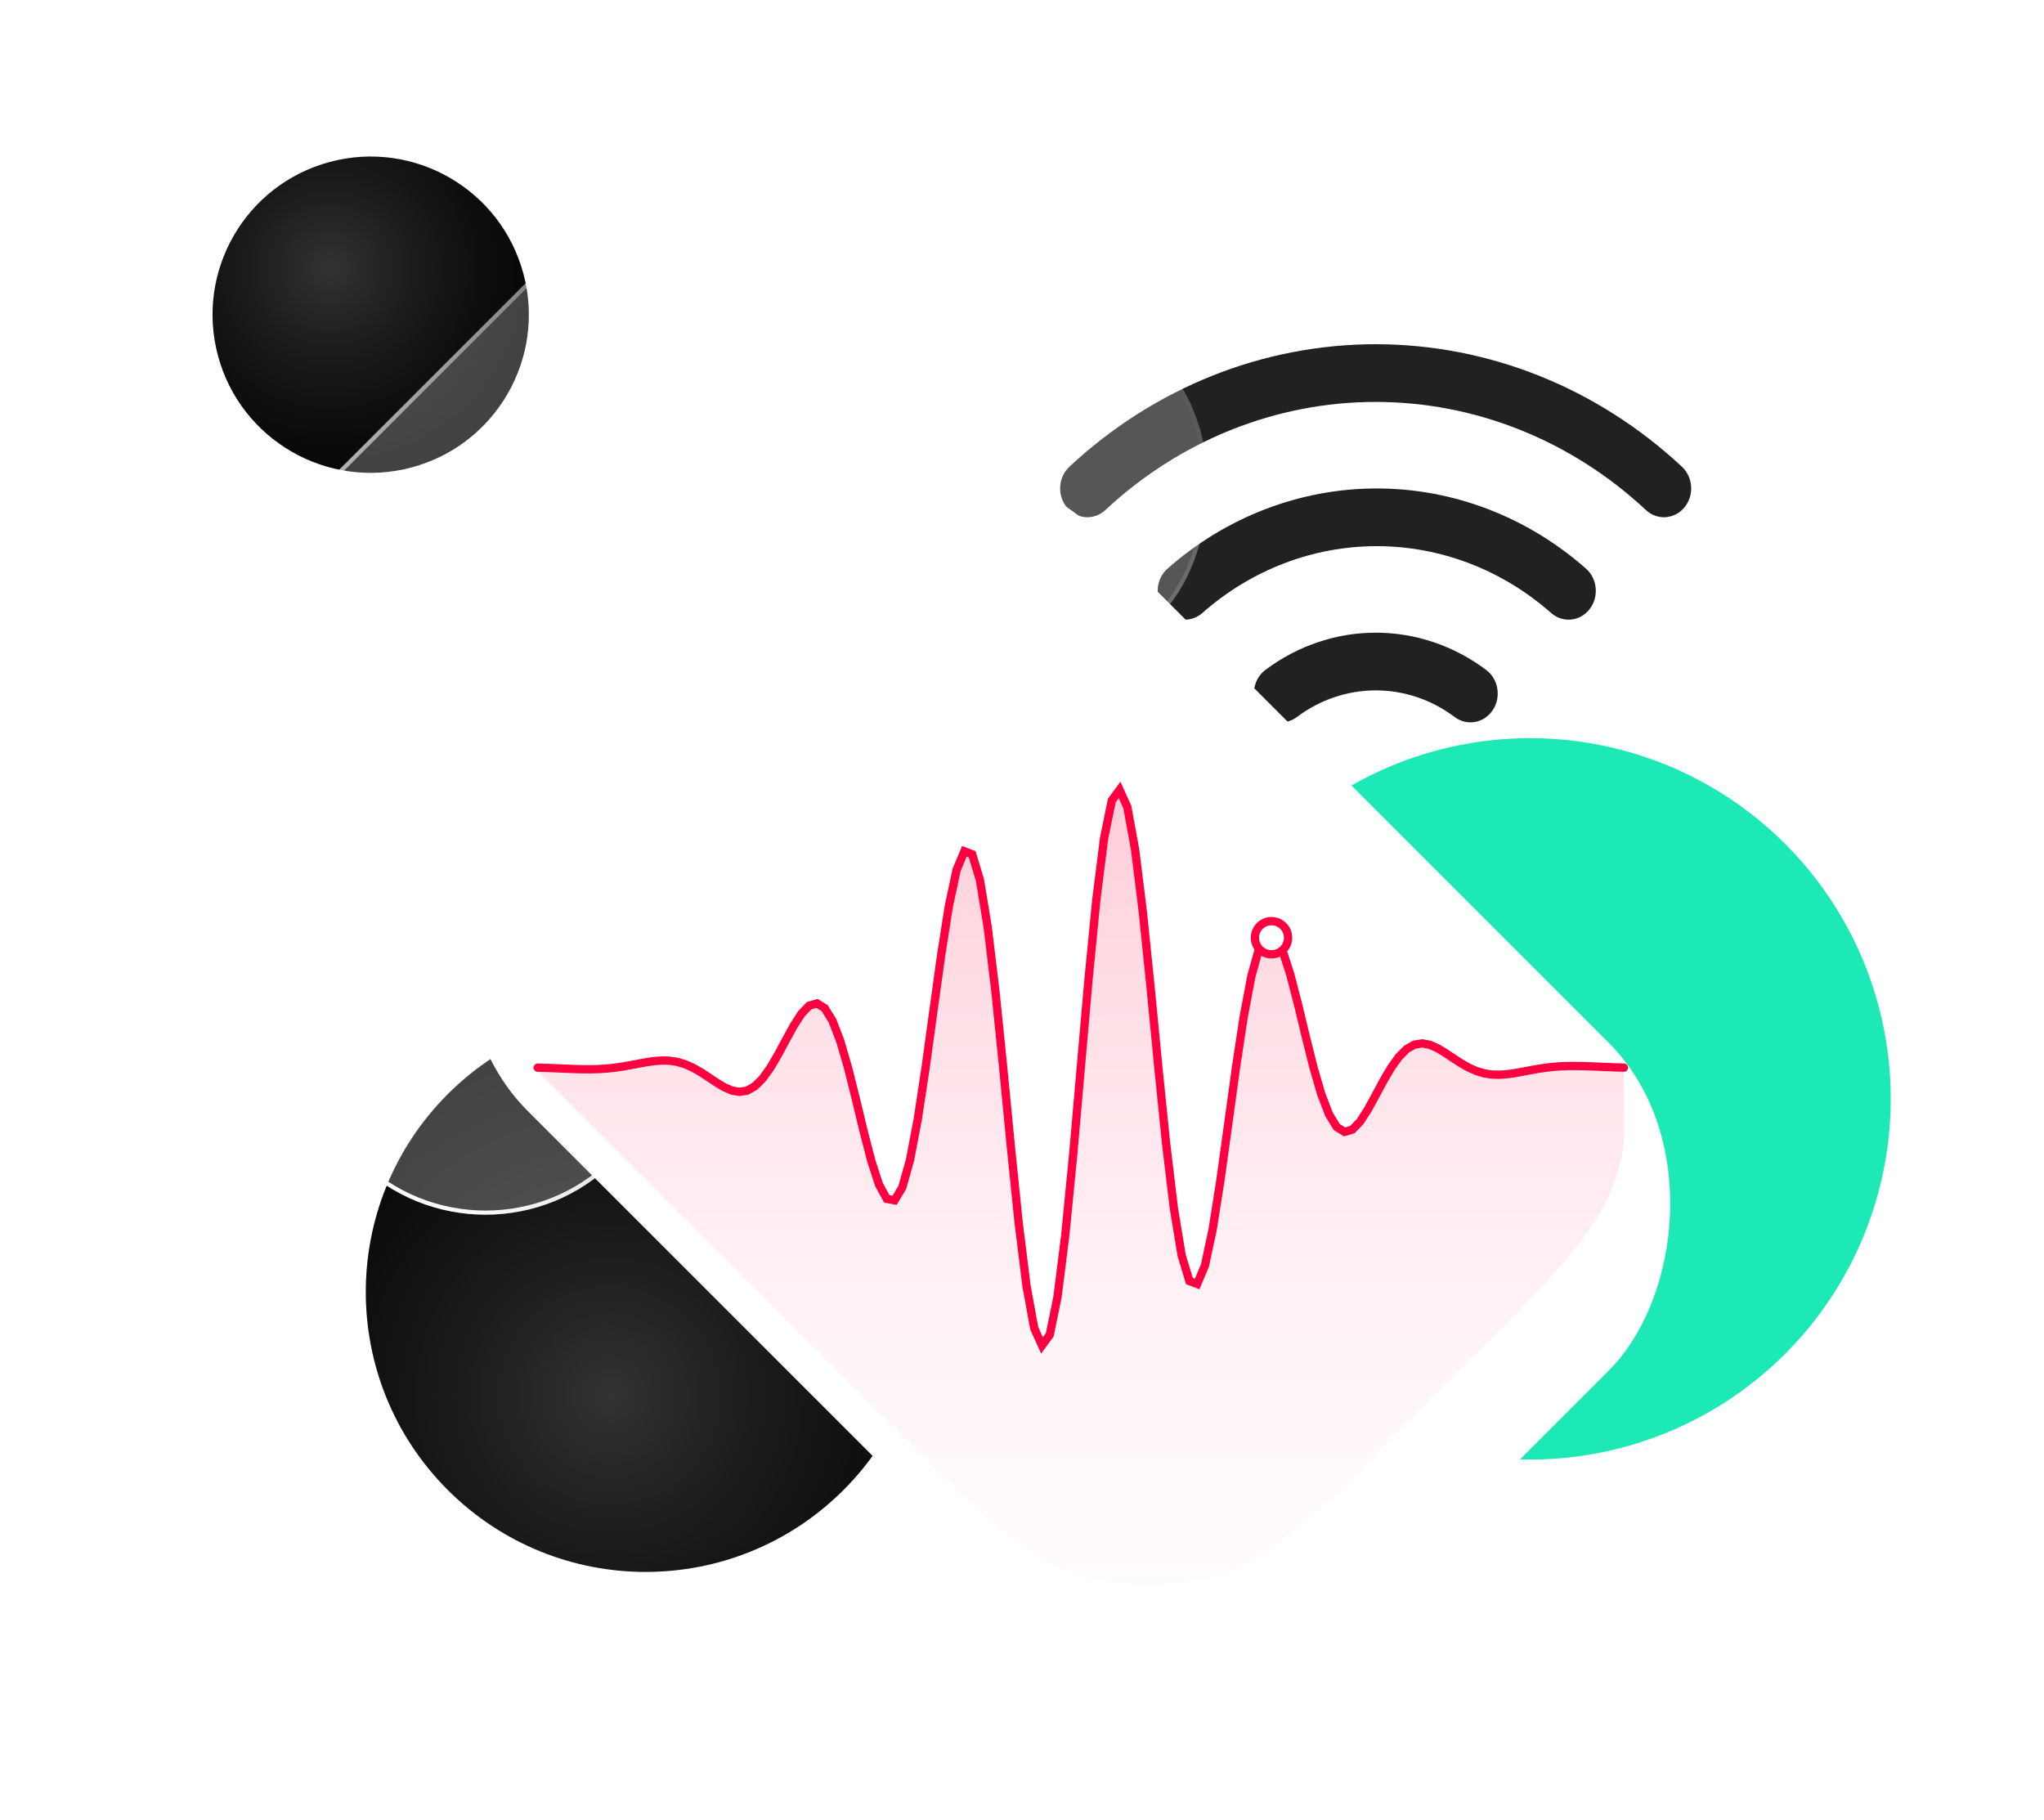 <svg width="493" height="439" fill="none" xmlns="http://www.w3.org/2000/svg"><g filter="url(#a)" transform="rotate(-135 155.728 311.63)"><circle cx="155.728" cy="311.63" r="67.5" fill="#000"/><circle cx="155.728" cy="311.63" r="67.5" fill="url(#b)" fill-opacity=".2"/></g><g filter="url(#c)" transform="rotate(-15 89.41 75.902)"><circle cx="89.409" cy="75.902" r="38.136" fill="#000"/><circle cx="89.409" cy="75.902" r="38.136" fill="url(#d)" fill-opacity=".2"/></g><path fill-rule="evenodd" clip-rule="evenodd" d="M331.799 96.939c-24.001 0-47.178 9.271-65.184 26.076-2.722 2.541-6.875 2.264-9.275-.618-2.4-2.883-2.139-7.28.584-9.822 20.406-19.045 46.674-29.553 73.875-29.553 27.202 0 53.47 10.508 73.876 29.553 2.723 2.542 2.984 6.939.584 9.822-2.4 2.882-6.553 3.159-9.275.618-18.006-16.805-41.183-26.076-65.185-26.076Zm.263 34.788c-15.368 0-30.251 5.703-42.059 16.117-2.789 2.46-6.933 2.06-9.256-.893-2.323-2.953-1.945-7.341.844-9.8 14.17-12.497 32.029-19.341 50.471-19.341 18.443 0 36.301 6.844 50.472 19.341 2.789 2.459 3.166 6.847.844 9.8-2.323 2.953-6.467 3.353-9.256.893-11.809-10.414-26.691-16.117-42.06-16.117Zm-.23 34.786c-6.82 0-13.471 2.247-19.031 6.429-2.958 2.226-7.061 1.49-9.163-1.642-2.102-3.133-1.408-7.477 1.551-9.703 7.784-5.855 17.095-9.001 26.643-9.001 9.548 0 18.86 3.146 26.644 9.001 2.958 2.226 3.653 6.57 1.551 9.703-2.102 3.132-6.205 3.868-9.164 1.642-5.56-4.182-12.211-6.429-19.031-6.429Zm-6.604 27.825c0-3.843 2.942-6.959 6.571-6.959h.066c3.63 0 6.572 3.116 6.572 6.959 0 3.843-2.942 6.958-6.572 6.958h-.066c-3.629 0-6.571-3.115-6.571-6.958Z" fill="#212121"/><circle cx="369.036" cy="265.037" r="87" transform="rotate(-135 369.036 265.037)" fill="#1DE9B6"/><g filter="url(#e)"><rect x="117.1" y="311.199" width="164.897" height="273.803" rx="44" transform="rotate(-135 117.1 311.199)" fill="#fff" fill-opacity=".24"/><rect x="117.1" y="310.492" width="163.897" height="272.803" rx="43.5" transform="rotate(-135 117.1 310.492)" stroke="url(#f)"/></g><g filter="url(#g)"><rect x="276.957" y="405.635" width="284.667" height="196" rx="56" transform="rotate(-135 276.957 405.635)" fill="#fff"/></g><path d="m131.551 257.559 1.872.07 3.742.158 1.872.068 1.871.041 1.872-.001 1.871-.059 1.872-.129 1.871-.204 1.871-.275 1.872-.331 1.871-.357 1.872-.341 1.871-.271 1.872-.142 1.871.048 1.871.286 1.872.556 1.871.827 1.872 1.063 1.871 1.218 1.871 1.255 1.872 1.133 1.166.518c.469.208.96.36 1.464.454l.2.037a5.375 5.375 0 0 0 3.625-.612l.232-.132a6.85 6.85 0 0 0 1.449-1.102l.508-.508c.475-.473.909-.985 1.3-1.53l1.284-1.794 1.872-3.19 1.871-3.492 1.872-3.42 1.477-2.295c.262-.408.564-.789.901-1.138l.861-.892a2.74 2.74 0 0 1 3.416-.425l.185.116c.425.263.782.622 1.044 1.048l.944 1.532c.352.572.65 1.175.891 1.801l1.509 3.93 1.872 6.425 1.871 7.466 1.872 7.784 1.871 7.233 1.672 5.143c.133.409.304.805.511 1.182l1.19 2.167a1.63 1.63 0 0 0 2.824.052l.988-1.655c.2-.334.354-.693.459-1.067l1.713-6.117 1.872-9.878 1.871-12.31 1.871-13.603 1.872-13.497 1.871-11.868 1.782-8.352a4.55 4.55 0 0 1 .256-.814l1.187-2.816a1.375 1.375 0 0 1 2.584.136l1.677 5.539 1.871 11.337 1.872 15.576 1.871 18.362 1.872 19.305 1.871 18.203 1.872 15.095 1.817 9.951c.036.197.096.39.178.573l.591 1.31a1.64 1.64 0 0 0 3.1-.345l1.799-8.792 1.872-14.87 1.871-19.095 3.743-42.669 1.871-19.095 1.872-14.87 1.8-8.792c.047-.231.143-.449.282-.639.742-1.013 2.301-.851 2.817.294l.591 1.31c.082.183.142.376.179.573l1.817 9.951 1.871 15.095 1.871 18.203 1.872 19.304 1.871 18.363 1.872 15.576 1.871 11.337 1.677 5.539a1.375 1.375 0 0 0 2.584.136l1.187-2.816a4.55 4.55 0 0 0 .256-.814l1.782-8.352 1.871-11.868 1.872-13.497 1.871-13.604 1.872-12.309 1.871-9.878 1.713-6.117c.105-.374.26-.733.459-1.067l.989-1.655a1.627 1.627 0 0 1 2.823.052l1.191 2.167c.207.377.378.773.511 1.182l1.671 5.143 1.872 7.233 1.871 7.784 1.871 7.465 1.872 6.426 1.509 3.93c.241.626.539 1.229.892 1.801l.943 1.532c.262.426.62.785 1.044 1.048l.186.116a2.737 2.737 0 0 0 3.415-.425l.862-.892a7.5 7.5 0 0 0 .901-1.138l1.476-2.295 1.872-3.42 1.871-3.492 1.872-3.191 1.285-1.793c.39-.545.825-1.057 1.299-1.53l.508-.508a6.85 6.85 0 0 1 1.449-1.102l.232-.132a5.351 5.351 0 0 1 3.625-.612l.2.037c.504.094.996.246 1.464.454l1.166.518 1.872 1.133 1.871 1.255 1.872 1.218 1.871 1.062 1.871.828 1.872.556 1.871.286 1.872.048 1.871-.142 1.872-.271 1.871-.341 1.871-.357 1.872-.331 1.871-.276 1.872-.203 1.871-.129 1.872-.059 1.871-.001 1.871.041 1.872.068 3.743.158 1.871.07a1.929 1.929 0 0 1 1.872 1.928v16.33a55.992 55.992 0 0 1-2.067 8.64c-4.154 12.787-15.243 23.875-37.42 46.052l-11.879 11.879c-22.177 22.177-33.266 33.266-46.052 37.42a55.992 55.992 0 0 1-34.61 0c-12.786-4.154-23.875-15.243-46.052-37.42l-83.724-83.724a1.817 1.817 0 0 1 1.675-.994Z" fill="url(#h)"/><path d="m129.679 257.504 1.871.055 1.872.07 1.871.079 1.871.08 1.872.067 1.871.042 1.872-.002 1.871-.059 1.872-.128 1.871-.204 1.871-.276 1.872-.331 1.871-.357 1.872-.341 1.871-.271 1.872-.142 1.871.048 1.871.286 1.872.556 1.871.828 1.872 1.062 1.871 1.219 1.872 1.254 1.871 1.133 1.871.831 1.872.347 1.871-.302 1.872-1.065 1.871-1.867 1.872-2.612 1.871-3.191 1.871-3.492 1.872-3.42 1.871-2.908 1.872-1.939 1.871-.549 1.872 1.163 1.871 3.039 1.871 4.871 1.872 6.426 1.871 7.465 1.872 7.784 1.871 7.234 1.872 5.757 1.871 3.408 1.871.352 1.872-3.132 1.871-6.68 1.872-9.879 1.871-12.309 1.872-13.604 1.871-13.497 1.871-11.868 1.872-8.771 1.871-4.44 1.872.722 1.871 6.183 1.872 11.336 1.871 15.576 1.871 18.363 1.872 19.304 1.871 18.203 1.872 15.095 1.871 10.248 1.872 4.15 1.871-2.559 1.871-9.142 1.872-14.87 1.871-19.095 1.872-21.334 1.871-21.335 1.872-19.094 1.871-14.87 1.871-9.143 1.872-2.558 1.871 4.149 1.872 10.248 1.871 15.095 1.872 18.203 1.871 19.305 1.871 18.363 1.872 15.575 1.871 11.337 1.872 6.182 1.871.722 1.872-4.44 1.871-8.771 1.871-11.868 1.872-13.497 1.871-13.603 1.872-12.309 1.871-9.879 1.872-6.681 1.871-3.132 1.871.352 1.872 3.408 1.871 5.758 1.872 7.233 1.871 7.784 1.872 7.466 1.871 6.426 1.871 4.871 1.872 3.038 1.871 1.163 1.872-.549 1.871-1.939 1.872-2.908 1.871-3.419 1.871-3.492 1.872-3.191 1.871-2.613 1.872-1.867 1.871-1.065 1.872-.301 1.871.346 1.871.832 1.872 1.133 1.871 1.254 1.872 1.218 1.871 1.063 1.872.827 1.871.556 1.871.287 1.872.047 1.871-.142 1.872-.271 1.871-.341 1.872-.357 1.871-.331 1.871-.275 1.872-.204 1.871-.129 1.872-.059 1.871-.001 1.872.041 1.871.068 1.871.079 1.872.079 1.871.07 1.872.056" stroke="#FC003F" stroke-width="2" stroke-linecap="round"/><circle cx="306.679" cy="226.171" r="4" fill="#fff" stroke="#FC003F" stroke-width="2" stroke-linecap="round"/><defs><filter id="a" x="76.228" y="220.13" width="159" height="183" filterUnits="userSpaceOnUse" color-interpolation-filters="sRGB"><feFlood flood-opacity="0" result="BackgroundImageFix"/><feBlend in="SourceGraphic" in2="BackgroundImageFix" result="shape"/><feColorMatrix in="SourceAlpha" values="0 0 0 0 0 0 0 0 0 0 0 0 0 0 0 0 0 0 127 0" result="hardAlpha"/><feOffset dx="12" dy="24"/><feGaussianBlur stdDeviation="12"/><feComposite in2="hardAlpha" operator="arithmetic" k2="-1" k3="1"/><feColorMatrix values="0 0 0 0 1 0 0 0 0 1 0 0 0 0 1 0 0 0 0.24 0"/><feBlend in2="shape" result="effect1_innerShadow_1110_847"/><feColorMatrix in="SourceAlpha" values="0 0 0 0 0 0 0 0 0 0 0 0 0 0 0 0 0 0 127 0" result="hardAlpha"/><feOffset dx="-12" dy="-24"/><feGaussianBlur stdDeviation="12"/><feComposite in2="hardAlpha" operator="arithmetic" k2="-1" k3="1"/><feColorMatrix values="0 0 0 0 0.114 0 0 0 0 0.914 0 0 0 0 0.714 0 0 0 0.08 0"/><feBlend in2="effect1_innerShadow_1110_847" result="effect2_innerShadow_1110_847"/></filter><filter id="c" x="39.264" y="13.756" width="100.291" height="124.291" filterUnits="userSpaceOnUse" color-interpolation-filters="sRGB"><feFlood flood-opacity="0" result="BackgroundImageFix"/><feBlend in="SourceGraphic" in2="BackgroundImageFix" result="shape"/><feColorMatrix in="SourceAlpha" values="0 0 0 0 0 0 0 0 0 0 0 0 0 0 0 0 0 0 127 0" result="hardAlpha"/><feOffset dx="12" dy="24"/><feGaussianBlur stdDeviation="12"/><feComposite in2="hardAlpha" operator="arithmetic" k2="-1" k3="1"/><feColorMatrix values="0 0 0 0 1 0 0 0 0 1 0 0 0 0 1 0 0 0 0.24 0"/><feBlend in2="shape" result="effect1_innerShadow_1110_847"/><feColorMatrix in="SourceAlpha" values="0 0 0 0 0 0 0 0 0 0 0 0 0 0 0 0 0 0 127 0" result="hardAlpha"/><feOffset dx="-12" dy="-24"/><feGaussianBlur stdDeviation="12"/><feComposite in2="hardAlpha" operator="arithmetic" k2="-1" k3="1"/><feColorMatrix values="0 0 0 0 0.114 0 0 0 0 0.914 0 0 0 0 0.714 0 0 0 0.08 0"/><feBlend in2="effect1_innerShadow_1110_847" result="effect2_innerShadow_1110_847"/></filter><filter id="e" x="-13.274" y="-12.783" width="337.756" height="337.757" filterUnits="userSpaceOnUse" color-interpolation-filters="sRGB"><feFlood flood-opacity="0" result="BackgroundImageFix"/><feGaussianBlur in="BackgroundImageFix" stdDeviation="16"/><feComposite in2="SourceAlpha" operator="in" result="effect1_backgroundBlur_1110_847"/><feBlend in="SourceGraphic" in2="effect1_backgroundBlur_1110_847" result="shape"/></filter><filter id="g" x="78.863" y="80.948" width="357.491" height="357.491" filterUnits="userSpaceOnUse" color-interpolation-filters="sRGB"><feFlood flood-opacity="0" result="BackgroundImageFix"/><feColorMatrix in="SourceAlpha" values="0 0 0 0 0 0 0 0 0 0 0 0 0 0 0 0 0 0 127 0" result="hardAlpha"/><feOffset dx="12" dy="24"/><feGaussianBlur stdDeviation="16"/><feComposite in2="hardAlpha" operator="out"/><feColorMatrix values="0 0 0 0 0.242 0 0 0 0 0.242 0 0 0 0 0.242 0 0 0 0.12 0"/><feBlend in2="BackgroundImageFix" result="effect1_dropShadow_1110_847"/><feBlend in="SourceGraphic" in2="effect1_dropShadow_1110_847" result="shape"/></filter><radialGradient id="b" cx="0" cy="0" r="1" gradientUnits="userSpaceOnUse" gradientTransform="rotate(53.688 -212.25 286.473) scale(138.763)"><stop stop-color="#fff"/><stop offset="1" stop-opacity="0"/></radialGradient><radialGradient id="d" cx="0" cy="0" r="1" gradientUnits="userSpaceOnUse" gradientTransform="rotate(53.688 -20.247 113.18) scale(78.398)"><stop stop-color="#fff"/><stop offset="1" stop-opacity="0"/></radialGradient><linearGradient id="f" x1="199.548" y1="311.199" x2="199.548" y2="585.002" gradientUnits="userSpaceOnUse"><stop stop-color="#fff"/><stop offset="1" stop-color="#fff" stop-opacity="0"/></linearGradient><linearGradient id="h" x1="260.68" y1="-79.496" x2="260.68" y2="443.004" gradientUnits="userSpaceOnUse"><stop stop-color="#FF2459"/><stop offset="1" stop-color="#fff" stop-opacity="0"/></linearGradient></defs></svg>